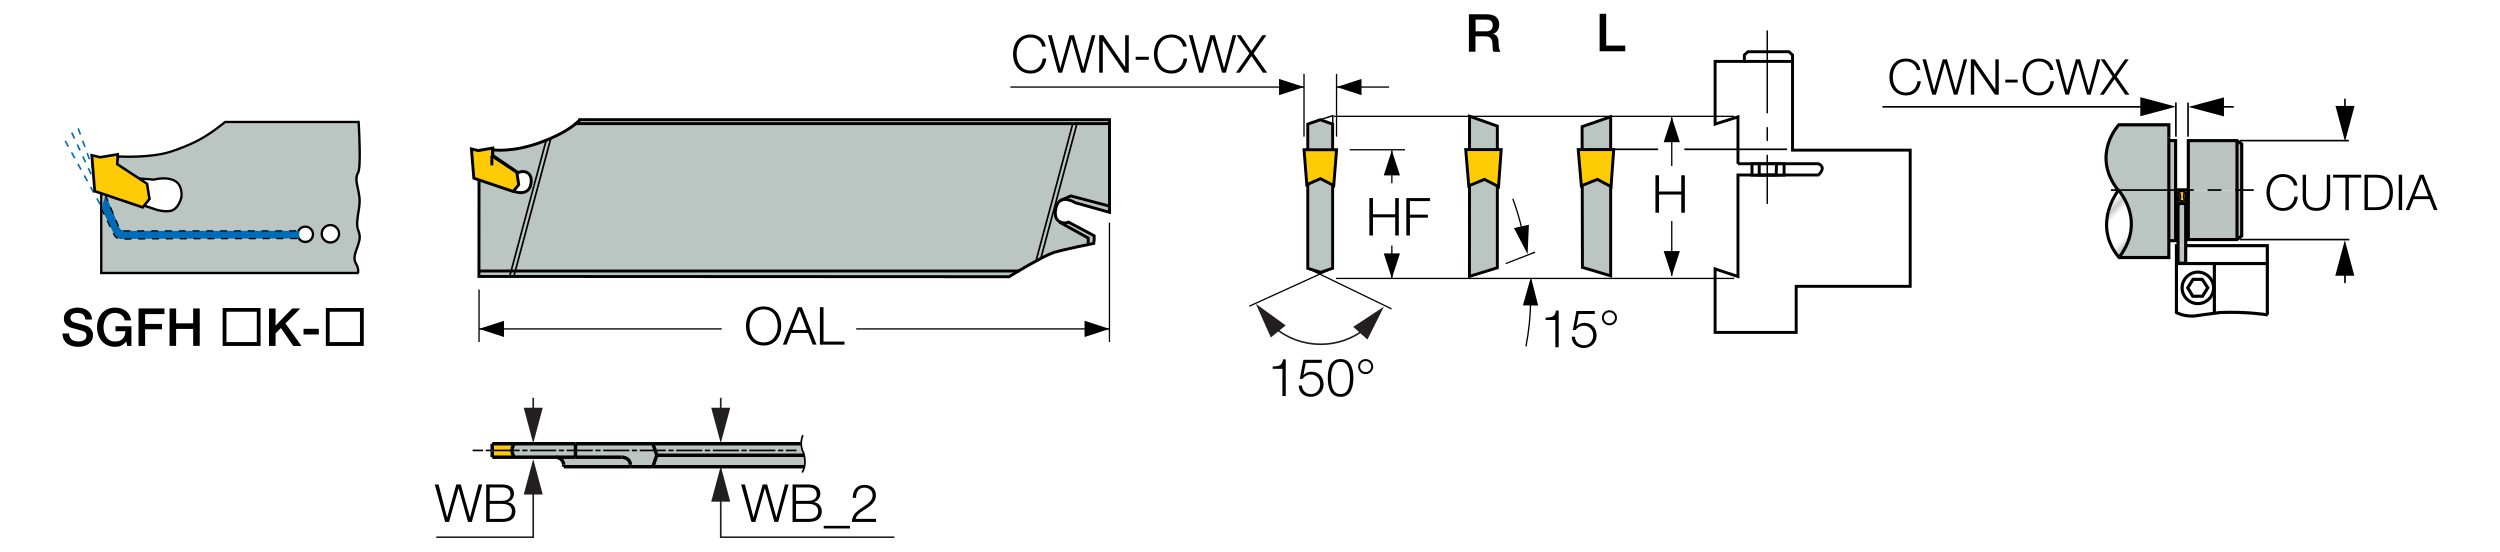 <?xml version="1.0" encoding="utf-8"?>
<!-- Generator: Adobe Illustrator 26.5.0, SVG Export Plug-In . SVG Version: 6.00 Build 0)  -->
<svg version="1.1" xmlns="http://www.w3.org/2000/svg" xmlns:xlink="http://www.w3.org/1999/xlink" x="0px" y="0px"
	 viewBox="0 0 361.99 79.9" style="enable-background:new 0 0 361.99 79.9;" xml:space="preserve">
<style type="text/css">
	.st0{fill:none;}
	.st1{fill:#FFFFFF;}
	.st2{fill:none;stroke:#000000;stroke-width:0.2;}
	._x0030__x002E_25_x0020_Line{fill:none;stroke:#000000;stroke-width:0.25;}
	.st3{fill-rule:evenodd;clip-rule:evenodd;fill:#FFFFFF;}
	.st4{fill-rule:evenodd;clip-rule:evenodd;fill:#BBC5C2;stroke:#000000;stroke-width:0.425;stroke-miterlimit:3.864;}
	.st5{fill-rule:evenodd;clip-rule:evenodd;fill:none;stroke:#000000;stroke-width:0.425;stroke-miterlimit:3.864;}
	.st6{fill-rule:evenodd;clip-rule:evenodd;fill:#FFFFFF;stroke:#000000;stroke-width:0.425;stroke-miterlimit:3.864;}
	.st7{fill:none;stroke:#000000;stroke-width:0.425;stroke-miterlimit:3.864;}
	.st8{fill-rule:evenodd;clip-rule:evenodd;fill:#FFCB05;stroke:#000000;stroke-width:0.425;stroke-miterlimit:3.864;}
	.st9{fill:none;stroke:#000000;stroke-width:0.212;stroke-miterlimit:3.864;stroke-dasharray:12,2,2,2;}
	.st10{fill:none;stroke:#000000;stroke-width:0.212;stroke-miterlimit:3.864;}
	.st11{fill:none;stroke:#000000;stroke-width:0.2;stroke-linejoin:round;stroke-miterlimit:1;}
	.st12{fill:#BBC5C2;}
	.st13{fill:#FFCB05;}
	.st14{fill:none;stroke:#010101;stroke-width:0.25;stroke-miterlimit:2;}
	.st15{display:none;}
	.st16{display:inline;fill:none;stroke:#010101;stroke-width:0.5;stroke-miterlimit:2;}
	.st17{display:inline;fill-rule:evenodd;clip-rule:evenodd;fill:#010101;}
	.st18{fill:#231F20;}
	.st19{stroke:#000000;stroke-width:0;stroke-linejoin:round;stroke-miterlimit:1;}
	.st20{fill:#006BB6;}
	.st21{fill-rule:evenodd;clip-rule:evenodd;fill:#BBC5C2;}
	.st22{fill:none;stroke:#000000;stroke-width:0.188;stroke-miterlimit:3.864;stroke-dasharray:1,1;}
	.st23{fill-rule:evenodd;clip-rule:evenodd;fill:#FFCB05;}
	.st24{fill:#BBC4C1;}
	.st25{fill:url(#SVGID_1_);}
	.st26{fill:none;stroke:#000000;stroke-width:0.455;stroke-miterlimit:3.864;}
	.st27{fill:none;stroke:#000000;stroke-width:0.228;stroke-miterlimit:3.864;}
	.st28{fill:none;stroke:#000000;stroke-width:0.25;stroke-miterlimit:3.864;stroke-dasharray:12,2,2,2;}
	.st29{fill:none;stroke:#010101;stroke-width:0.5;stroke-miterlimit:2;}
	.st30{fill:none;stroke:#000000;stroke-width:0.25;stroke-dasharray:12,2,2,2,0,0;}
	.st31{fill:#010101;}
</style>
<pattern  x="-261.55" y="336.78" width="74.03" height="74.03" patternUnits="userSpaceOnUse" id="Unnamed_Pattern" viewBox="2.93 -79.4 74.03 74.03" style="overflow:visible;">
	<g>
		<rect x="2.93" y="-79.4" class="st0" width="74.03" height="74.03"/>
		<rect x="0" y="-82.34" class="st1" width="79.7" height="79.92"/>
		<line class="st2" x1="5.39" y1="-83.51" x2="5.39" y2="0"/>
		<line class="st2" x1="10.36" y1="-83.51" x2="10.36" y2="0"/>
		<line class="st2" x1="15.33" y1="-83.51" x2="15.33" y2="0"/>
		<line class="st2" x1="20.3" y1="-83.51" x2="20.3" y2="0"/>
		<line class="st2" x1="25.27" y1="-83.51" x2="25.27" y2="0"/>
		<line class="st2" x1="30.24" y1="-83.51" x2="30.24" y2="0"/>
		<line class="st2" x1="35.21" y1="-83.51" x2="35.21" y2="0"/>
		<line class="st2" x1="40.18" y1="-83.51" x2="40.18" y2="0"/>
		<line class="st2" x1="45.16" y1="-83.51" x2="45.16" y2="0"/>
		<line class="st2" x1="50.13" y1="-83.51" x2="50.13" y2="0"/>
		<line class="st2" x1="55.1" y1="-83.51" x2="55.1" y2="0"/>
		<line class="st2" x1="60.07" y1="-83.51" x2="60.07" y2="0"/>
		<line class="st2" x1="65.04" y1="-83.51" x2="65.04" y2="0"/>
		<line class="st2" x1="70.01" y1="-83.51" x2="70.01" y2="0"/>
		<line class="st2" x1="74.98" y1="-83.51" x2="74.98" y2="0"/>
	</g>
</pattern>
<g id="Layer_1">
	<polygon class="st3" points="256.02,7.42 253.04,7.42 252.42,8.04 252.42,9.07 256.02,9.07 	"/>
	<polygon class="st3" points="255.93,7.42 258.91,7.42 259.53,8.04 259.53,9.07 255.93,9.07 	"/>
	<path class="st3" d="M251.65,23.72v-6.8l-3.31,1.05V8.89l11.22,0.01v12.84h17.04l-0.05,19.72l-16.46-0.07v6.74h-11.74v-9.19
		l3.31,1.1V25.34h11.63c0,0,0.52-0.41,0.58-0.93c0-0.52-0.58-0.7-0.58-0.7H251.65z"/>
	<polygon class="st4" points="233.22,39.94 229.13,38.72 229.08,18.34 233.22,16.9 	"/>
	<polygon class="st4" points="212.77,40.02 216.81,38.77 216.81,18.26 212.78,16.83 	"/>
	<polygon class="st4" points="189.36,38.85 191.22,39.43 192.96,38.85 192.96,17.97 191.16,17.34 189.36,17.97 	"/>
	<path class="st5" d="M251.65,23.72v-6.8l-3.31,1.05V8.89h4.24V7.96l0.52-0.47h5.93l0.52,0.47v13.78h17.04v19.72h-16.51v6.67h-11.74
		v-9.19l3.31,1.1V25.34h11.63c0,0,0.52-0.41,0.58-0.93c0-0.52-0.58-0.7-0.58-0.7H251.65z"/>
	<rect x="253.68" y="23.72" class="st6" width="4.65" height="1.63"/>
	<path class="st7" d="M189.4,39.18"/>
	<path class="st7" d="M218.99,32.09"/>
	<polygon class="st8" points="228.52,21.66 228.97,26.91 231.29,25.97 233.27,27.02 233.66,21.66 	"/>
	<line class="_x0030__x002E_25_x0020_Line" x1="229.86" y1="21.62" x2="240.09" y2="21.62"/>
	<line class="_x0030__x002E_25_x0020_Line" x1="243.89" y1="21.62" x2="258.75" y2="21.62"/>
	<line class="st9" x1="255.89" y1="4.41" x2="255.89" y2="29.53"/>
	<line class="st7" x1="252.46" y1="8.89" x2="259.49" y2="8.89"/>
	<polyline class="st7" points="254.73,23.72 254.73,25.34 257.18,25.33 257.23,23.72 	"/>
	<polygon class="st8" points="212.23,21.66 212.67,26.91 214.94,25.97 216.98,27.02 217.37,21.66 	"/>
	<polyline class="st10" points="191.2,17.32 192.98,16.75 192.98,18.29 	"/>
	<polygon class="st8" points="188.82,21.68 189.22,26.74 191.2,25.87 193.12,26.86 193.53,21.68 	"/>
	<g>
		<line class="st11" x1="192.51" y1="40.15" x2="192.51" y2="40.15"/>
	</g>
	<g id="XMLID_00000054247367127827615730000007079092381272647587_">
		<g>
			<path class="st12" d="M83.81,17.5l0.02-0.02c0.09-0.1,0.13-0.15,0.13-0.15h76.69v13.41l-4.94-1.38c0,0-2.18-1.4-2.76,0.55
				l-0.22-0.06l3.21-11.96H83.38C83.58,17.74,83.71,17.6,83.81,17.5z"/>
			<path class="st12" d="M158.44,34.14v0.58l-0.06,0.52c0,0-4.07,0.82-5.64,1.28c-0.49,0.14-1.23,0.48-2.03,0.91l2.02-7.57
				l0.22,0.06c-0.04,0.11-0.07,0.24-0.09,0.38c-0.29,1.57,0.58,1.92,1.16,1.98c0.41,0.06,0.69-0.11,0.69-0.11L158.44,34.14z"/>
			<path class="st12" d="M155.94,17.9l-3.21,11.96l-2.02,7.57c-1.09,0.56-2.32,1.27-3.22,1.81H74.61l5.15-19.22
				c1.91-0.84,3.02-1.61,3.62-2.12H155.94z"/>
			<path class="st12" d="M74.61,39.24h72.87c-0.81,0.48-1.37,0.83-1.37,0.83l-72.32-0.04l0.22-0.79H74.61z"/>
			<path class="st12" d="M79.76,20.02l-5.15,19.22h-0.6l3.31-12.36l1.77-6.57C79.32,20.21,79.54,20.11,79.76,20.02z"/>
			<path class="st12" d="M79.09,20.3l-1.77,6.57l-3.31,12.36h-4.65h-0.01l0.01-13.18l4.94,1.66l0.04-0.05l0.2,0.07
				c0,0,2.03,0.75,2.33-1.16c0.28-1.58-0.93-2.04-1.86-1.58l-3.67-2.5v-0.82c0,0,2.85,0.47,7.15-1.16
				C78.7,20.46,78.9,20.38,79.09,20.3z"/>
			<polygon class="st13" points="74.83,24.94 75.11,26.74 74.35,27.68 69.37,25.99 69.37,26.06 68.61,25.8 68.26,21.57 69.24,21.8 
				71.34,21.44 71.33,21.69 71.29,22.61 			"/>
			<polygon class="st13" points="74.35,27.68 74.31,27.72 69.37,26.06 69.37,25.99 			"/>
			<polygon class="st12" points="74.01,39.24 73.79,40.03 69.36,40.03 69.36,39.24 69.37,39.24 			"/>
		</g>
		<g>
			<path class="st7" d="M74.35,27.68l0.2,0.07c0,0,2.03,0.75,2.33-1.16c0.28-1.58-0.93-2.04-1.86-1.58l-3.67-2.5v-0.82
				c0,0,2.85,0.47,7.15-1.16c0.2-0.08,0.4-0.15,0.59-0.23c0.24-0.09,0.46-0.19,0.67-0.28c1.91-0.84,3.02-1.61,3.62-2.12
				c0.2-0.16,0.33-0.3,0.43-0.4"/>
			<path class="st7" d="M83.83,17.48c0.09-0.1,0.13-0.15,0.13-0.15h76.69v13.41l-4.94-1.38c0,0-2.18-1.4-2.76,0.55
				c-0.04,0.11-0.07,0.24-0.09,0.38c-0.29,1.57,0.58,1.92,1.16,1.98c0.41,0.06,0.69-0.11,0.69-0.11l3.72,1.98v0.58l-0.06,0.52
				c0,0-4.07,0.82-5.64,1.28c-0.49,0.14-1.23,0.48-2.03,0.91c-1.09,0.56-2.32,1.27-3.22,1.81c-0.81,0.48-1.37,0.83-1.37,0.83
				l-72.32-0.04h-4.44v-0.79l0.01-13.18"/>
			<polyline class="st7" points="153.53,29.03 155.06,28.37 160.53,29.82 			"/>
			<polyline class="st7" points="157.57,35.23 157.57,34.47 153.38,32.15 			"/>
			<polyline class="st7" points="69.37,39.24 74.01,39.24 74.61,39.24 147.49,39.24 147.62,39.24 			"/>
			<polyline class="st7" points="160.53,17.9 155.94,17.9 83.38,17.9 83.2,17.9 			"/>
			<polygon class="st7" points="71.33,21.69 71.29,22.61 74.83,24.94 75.11,26.74 74.35,27.68 74.31,27.72 69.37,26.06 68.61,25.8 
				68.26,21.57 69.24,21.8 71.34,21.44 			"/>
			<line class="st7" x1="71.22" y1="22.61" x2="71.22" y2="23.95"/>
			<polyline class="st7" points="83.5,17.89 83.81,17.5 83.83,17.48 84.01,17.24 			"/>
			<polyline class="st14" points="73.79,40.04 73.79,40.03 74.01,39.24 77.32,26.88 			"/>
			<polyline class="st14" points="77.32,26.88 79.09,20.3 79.09,20.28 			"/>
			<polyline class="st14" points="79.78,19.93 79.76,20.02 74.61,39.24 74.45,39.83 			"/>
			<line class="st14" x1="150.01" y1="37.77" x2="153.54" y2="24.63"/>
			<line class="st14" x1="153.54" y1="24.63" x2="155.3" y2="18.02"/>
			<polyline class="st14" points="156,17.67 155.94,17.9 152.73,29.86 150.71,37.43 150.67,37.57 			"/>
		</g>
	</g>
</g>
<g id="Layer_4" class="st15">
	<polyline class="st16" points="204,39.87 203.95,39.87 203.9,39.87 203.85,39.88 203.76,39.9 203.68,39.92 203.61,39.96 
		203.54,39.99 203.49,40.03 203.45,40.07 203.42,40.11 203.39,40.16 203.38,40.2 203.38,40.24 	"/>
	<line class="st16" x1="204" y1="61.36" x2="204" y2="39.87"/>
	<line class="st16" x1="204" y1="61.36" x2="203.38" y2="61.53"/>
	<line class="st16" x1="203.38" y1="46.14" x2="203.38" y2="61.53"/>
	<line class="st16" x1="202.21" y1="46.14" x2="202.67" y2="45.96"/>
	<line class="st16" x1="202.79" y1="45.96" x2="202.67" y2="45.96"/>
	<line class="st16" x1="202.92" y1="45.96" x2="202.79" y2="45.96"/>
	<line class="st16" x1="203.38" y1="46.14" x2="202.92" y2="45.96"/>
	<line class="st16" x1="203.38" y1="46.93" x2="203.38" y2="47.35"/>
	<line class="st16" x1="203.38" y1="46.68" x2="203.38" y2="46.93"/>
	<line class="st16" x1="202.21" y1="45.05" x2="202.21" y2="46.14"/>
	<line class="st16" x1="203.38" y1="45.05" x2="203.38" y2="46.68"/>
	<line class="st16" x1="202.21" y1="45.05" x2="202.67" y2="45.05"/>
	<line class="st16" x1="202.79" y1="45.05" x2="202.67" y2="45.05"/>
	<line class="st16" x1="202.92" y1="45.05" x2="202.79" y2="45.05"/>
	<line class="st16" x1="203.38" y1="45.05" x2="202.92" y2="45.05"/>
	<line class="st16" x1="202.21" y1="45.05" x2="202.21" y2="44.78"/>
	<line class="st16" x1="202.67" y1="44.94" x2="202.67" y2="45.05"/>
	<line class="st16" x1="202.67" y1="44.94" x2="202.21" y2="44.78"/>
	<line class="st16" x1="202.21" y1="44.78" x2="202.21" y2="43.22"/>
	<line class="st16" x1="202.67" y1="43.36" x2="202.67" y2="44.94"/>
	<line class="st16" x1="202.67" y1="43.36" x2="202.21" y2="43.22"/>
	<line class="st16" x1="202.21" y1="43.22" x2="202.21" y2="42.95"/>
	<line class="st16" x1="202.67" y1="43.03" x2="202.67" y2="43.36"/>
	<line class="st16" x1="202.67" y1="43.03" x2="202.21" y2="42.95"/>
	<line class="st16" x1="202.21" y1="42.95" x2="202.21" y2="42.3"/>
	<line class="st16" x1="202.67" y1="42.33" x2="202.67" y2="43.03"/>
	<line class="st16" x1="202.21" y1="42.3" x2="202.67" y2="42.33"/>
	<line class="st16" x1="203.38" y1="42.3" x2="203.38" y2="41.46"/>
	<line class="st16" x1="203.38" y1="42.3" x2="202.92" y2="42.33"/>
	<line class="st16" x1="202.92" y1="42.33" x2="202.79" y2="42.33"/>
	<line class="st16" x1="202.79" y1="42.33" x2="202.67" y2="42.33"/>
	<line class="st16" x1="202.21" y1="42.3" x2="202.21" y2="41.46"/>
	<line class="st16" x1="203.38" y1="41.46" x2="202.21" y2="41.46"/>
	<line class="st16" x1="203.38" y1="45.05" x2="203.38" y2="44.78"/>
	<line class="st16" x1="203.38" y1="44.78" x2="203.38" y2="43.22"/>
	<line class="st16" x1="203.38" y1="43.22" x2="203.38" y2="42.95"/>
	<line class="st16" x1="203.38" y1="42.95" x2="203.38" y2="42.3"/>
	<line class="st16" x1="203.38" y1="40.24" x2="203.38" y2="41.46"/>
	<line class="st16" x1="202.79" y1="44.94" x2="202.67" y2="44.94"/>
	<line class="st16" x1="202.92" y1="44.94" x2="202.92" y2="45.05"/>
	<line class="st16" x1="202.92" y1="44.94" x2="202.79" y2="44.94"/>
	<line class="st16" x1="203.38" y1="44.78" x2="202.92" y2="44.94"/>
	<line class="st16" x1="202.79" y1="43.36" x2="202.67" y2="43.36"/>
	<line class="st16" x1="202.79" y1="43.03" x2="202.67" y2="43.03"/>
	<line class="st16" x1="202.92" y1="42.33" x2="202.92" y2="43.03"/>
	<line class="st16" x1="203.38" y1="42.95" x2="202.92" y2="43.03"/>
	<line class="st16" x1="202.92" y1="43.03" x2="202.79" y2="43.03"/>
	<line class="st16" x1="203.38" y1="43.22" x2="202.92" y2="43.36"/>
	<line class="st16" x1="202.92" y1="43.36" x2="202.92" y2="44.94"/>
	<line class="st16" x1="202.92" y1="43.03" x2="202.92" y2="43.36"/>
	<line class="st16" x1="202.92" y1="43.36" x2="202.79" y2="43.36"/>
	<line class="st16" x1="203.21" y1="61.57" x2="202.21" y2="61.3"/>
	<line class="st16" x1="204.2" y1="38.62" x2="203.21" y2="38.36"/>
	<line class="st16" x1="202.21" y1="38.62" x2="203.21" y2="38.36"/>
	<line class="st16" x1="204.2" y1="39.87" x2="204.2" y2="61.3"/>
	<line class="st16" x1="204.2" y1="39.87" x2="204.2" y2="38.62"/>
	<line class="st16" x1="202.21" y1="61.3" x2="202.21" y2="46.14"/>
	<line class="st16" x1="202.21" y1="38.62" x2="202.21" y2="41.46"/>
	<line class="st16" x1="203.38" y1="61.53" x2="203.21" y2="61.57"/>
	<line class="st16" x1="204.2" y1="61.3" x2="204" y2="61.36"/>
	<line class="st16" x1="204" y1="39.87" x2="204.2" y2="39.87"/>
	<line class="st16" x1="203.21" y1="40.62" x2="203.21" y2="36.45"/>
	<line class="st16" x1="203.21" y1="41.87" x2="203.21" y2="41.03"/>
	<line class="st16" x1="203.21" y1="46.45" x2="203.21" y2="42.29"/>
	<line class="st16" x1="203.21" y1="59.78" x2="203.21" y2="62.94"/>
	<line class="st16" x1="203.21" y1="58.53" x2="203.21" y2="59.37"/>
	<line class="st16" x1="203.21" y1="53.95" x2="203.21" y2="58.12"/>
	<line class="st16" x1="203.21" y1="52.7" x2="203.21" y2="53.53"/>
	<line class="st16" x1="203.21" y1="48.12" x2="203.21" y2="52.28"/>
	<line class="st16" x1="203.21" y1="46.87" x2="203.21" y2="47.7"/>
	<rect x="204.12" y="38.01" class="st17" width="0.16" height="0.16"/>
	<path class="st16" d="M204.12,38.17"/>
	<rect x="204.12" y="61.76" class="st17" width="0.16" height="0.16"/>
	<path class="st16" d="M204.12,61.92"/>
	<rect x="203.13" y="38.28" class="st17" width="0.16" height="0.16"/>
	<path class="st16" d="M203.13,38.44"/>
</g>
<g id="Dimension_Layer">
	<g>
		<path d="M110.57,44.37c1.7,0,2.55,1.34,2.55,2.83s-0.85,2.83-2.55,2.83c-1.71,0-2.56-1.34-2.56-2.83S108.87,44.37,110.57,44.37z
			 M110.57,49.58c1.43,0,2.04-1.2,2.04-2.39s-0.61-2.39-2.04-2.39c-1.44,0-2.04,1.2-2.04,2.39S109.14,49.58,110.57,49.58z"/>
		<path d="M115.52,44.48h0.58l2.13,5.42h-0.55l-0.66-1.69h-2.47l-0.65,1.69h-0.55L115.52,44.48z M114.7,47.78h2.13L115.79,45
			L114.7,47.78z"/>
		<path d="M118.72,44.48h0.52v4.98h3.04v0.44h-3.56V44.48z"/>
	</g>
	<g>
		<path d="M107.31,70.15h0.55l1.23,4.75h0.02l1.32-4.75h0.65l1.33,4.75h0.01l1.24-4.75h0.52l-1.5,5.42h-0.55l-1.37-4.85h-0.02
			l-1.37,4.85h-0.56L107.31,70.15z"/>
		<path d="M114.75,70.15h2.29c0.91,0,1.74,0.32,1.74,1.33c0,0.57-0.38,1.09-0.94,1.22v0.01c0.7,0.09,1.15,0.62,1.15,1.32
			c0,0.52-0.18,1.54-1.94,1.54h-2.29V70.15z M115.26,72.52h1.78c0.83,0,1.22-0.41,1.22-0.92c0-0.68-0.42-1.02-1.22-1.02h-1.78V72.52
			z M115.26,75.13h1.78c0.77,0.01,1.43-0.25,1.43-1.12c0-0.69-0.52-1.05-1.43-1.05h-1.78V75.13z"/>
		<path d="M119.27,76.52v-0.38h3.8v0.38H119.27z"/>
		<path d="M126.85,75.57h-3.5c0.04-1.58,1.66-1.97,2.56-2.87c0.29-0.3,0.44-0.58,0.44-1c0-0.69-0.55-1.09-1.19-1.09
			c-0.87,0-1.22,0.7-1.2,1.48h-0.48c-0.02-1.09,0.55-1.88,1.7-1.88c0.93,0,1.65,0.51,1.65,1.5c0,0.89-0.65,1.44-1.34,1.89
			c-0.52,0.35-1.47,0.82-1.59,1.53h2.95V75.57z"/>
	</g>
	<g>
		<path d="M62.95,70.15h0.55l1.23,4.75h0.02l1.32-4.75h0.65l1.33,4.75h0.01l1.24-4.75h0.52l-1.5,5.42h-0.55l-1.37-4.85h-0.01
			l-1.37,4.85h-0.56L62.95,70.15z"/>
		<path d="M70.39,70.15h2.29c0.91,0,1.74,0.32,1.74,1.33c0,0.57-0.38,1.09-0.94,1.22v0.01c0.7,0.09,1.15,0.62,1.15,1.32
			c0,0.52-0.18,1.54-1.94,1.54h-2.29V70.15z M70.91,72.52h1.78c0.83,0,1.22-0.41,1.22-0.92c0-0.68-0.42-1.02-1.22-1.02h-1.78V72.52z
			 M70.91,75.13h1.78c0.77,0.01,1.43-0.25,1.43-1.12c0-0.69-0.52-1.05-1.43-1.05h-1.78V75.13z"/>
	</g>
	<g>
		<rect x="69.27" y="41.92" width="0.19" height="7.6"/>
	</g>
	<g>
		<rect x="160.55" y="32.23" width="0.19" height="17.29"/>
	</g>
	<g>
		<g>
			<rect x="104.24" y="57.6" class="st18" width="0.24" height="2.38"/>
		</g>
		<g>
			<g>
				<polygon class="st18" points="102.98,59.04 104.36,64.18 105.74,59.04 				"/>
			</g>
		</g>
	</g>
	<g>
		<g>
			<polygon class="st18" points="129.51,77.9 104.24,77.9 104.24,71.7 104.48,71.7 104.48,77.67 129.51,77.67 			"/>
		</g>
		<g>
			<g>
				<polygon class="st18" points="102.98,72.64 104.36,67.49 105.74,72.64 				"/>
			</g>
		</g>
	</g>
	<g>
		<g>
			<rect x="77.09" y="57.6" class="st18" width="0.24" height="2.38"/>
		</g>
		<g>
			<g>
				<polygon class="st18" points="75.83,59.04 77.21,64.18 78.59,59.04 				"/>
			</g>
		</g>
	</g>
	<g>
		<g>
			<polygon class="st18" points="77.33,77.9 63.17,77.9 63.17,77.67 77.09,77.67 77.09,70.67 77.33,70.67 			"/>
		</g>
		<g>
			<g>
				<polygon class="st18" points="75.83,71.61 77.21,66.47 78.59,71.61 				"/>
			</g>
		</g>
	</g>
	<g>
		<rect x="69.36" y="47.53" width="35.14" height="0.19"/>
	</g>
	<g>
		<rect x="123.97" y="47.53" width="36.68" height="0.19"/>
	</g>
	<g>
		<polygon class="st19" points="72.98,48.8 69.36,47.62 72.98,46.45 		"/>
	</g>
	<g>
		<polygon class="st19" points="157.04,46.45 160.65,47.62 157.04,48.8 		"/>
	</g>
	<g>
		<path d="M150.9,6.74c-0.18-0.84-0.87-1.31-1.66-1.31c-1.44,0-2.04,1.2-2.04,2.39s0.61,2.39,2.04,2.39c1,0,1.64-0.77,1.74-1.74
			h0.52c-0.14,1.33-0.99,2.18-2.26,2.18c-1.71,0-2.56-1.34-2.56-2.83s0.85-2.83,2.56-2.83c1.03,0,2.04,0.62,2.18,1.76H150.9z"/>
		<path d="M151.74,5.1h0.55l1.23,4.75h0.02l1.32-4.75h0.65l1.33,4.75h0.01l1.24-4.75h0.52l-1.5,5.42h-0.55l-1.37-4.85h-0.02
			l-1.37,4.85h-0.56L151.74,5.1z"/>
		<path d="M159.17,5.1h0.58l3.16,4.59h0.01V5.1h0.52v5.42h-0.58l-3.16-4.59h-0.02v4.59h-0.52V5.1z"/>
		<path d="M164.44,8.66V8.22h1.9v0.44H164.44z"/>
		<path d="M171.3,6.74c-0.18-0.84-0.87-1.31-1.66-1.31c-1.44,0-2.04,1.2-2.04,2.39s0.61,2.39,2.04,2.39c1,0,1.64-0.77,1.74-1.74
			h0.52c-0.14,1.33-0.99,2.18-2.26,2.18c-1.71,0-2.56-1.34-2.56-2.83s0.85-2.83,2.56-2.83c1.03,0,2.04,0.62,2.18,1.76H171.3z"/>
		<path d="M172.14,5.1h0.55l1.23,4.75h0.01l1.32-4.75h0.65l1.33,4.75h0.01l1.24-4.75h0.52l-1.5,5.42h-0.55l-1.37-4.85h-0.01
			l-1.37,4.85h-0.56L172.14,5.1z"/>
		<path d="M179.06,5.1h0.61l1.53,2.27l1.59-2.27h0.58l-1.85,2.64l1.96,2.78h-0.62l-1.65-2.39l-1.67,2.39h-0.58l1.95-2.8L179.06,5.1z
			"/>
	</g>
	<g>
		<rect x="188.72" y="10.7" width="0.19" height="9.08"/>
	</g>
	<g>
		<rect x="193.43" y="10.7" width="0.19" height="9.08"/>
	</g>
	<g>
		<rect x="146.3" y="12.51" width="42.52" height="0.19"/>
	</g>
	<g>
		<rect x="193.53" y="12.51" width="7.6" height="0.19"/>
	</g>
	<g>
		<polygon class="st19" points="185.2,11.43 188.82,12.6 185.2,13.78 		"/>
	</g>
	<g>
		<polygon class="st19" points="197.14,13.78 193.53,12.6 197.14,11.43 		"/>
	</g>
	<g>
		<path d="M239.7,25.38h0.52v2.35h3.22v-2.35h0.52v5.42h-0.52v-2.63h-3.22v2.63h-0.52V25.38z"/>
	</g>
	<g>
		<rect x="193.1" y="16.75" width="57.99" height="0.19"/>
	</g>
	<g>
		<rect x="193.46" y="40.22" width="57.63" height="0.19"/>
	</g>
	<g>
		<rect x="241.97" y="32.01" width="0.19" height="7.95"/>
	</g>
	<g>
		<rect x="241.97" y="16.97" width="0.19" height="7.07"/>
	</g>
	<g>
		<polygon class="st19" points="243.24,36.35 242.07,39.96 240.89,36.35 		"/>
	</g>
	<g>
		<polygon class="st19" points="240.89,20.59 242.07,16.97 243.24,20.59 		"/>
	</g>
	<g>
		<path d="M198.28,28.68h0.52v2.35h3.22v-2.35h0.52v5.42h-0.52v-2.63h-3.22v2.63h-0.52V28.68z"/>
		<path d="M203.63,28.68h3.44v0.44h-2.92v1.96h2.6v0.44h-2.6v2.58h-0.52V28.68z"/>
	</g>
	<g>
		<rect x="195.43" y="21.59" width="8.01" height="0.19"/>
	</g>
	<g>
		<rect x="201.44" y="35.55" width="0.19" height="4.75"/>
	</g>
	<g>
		<rect x="201.44" y="21.78" width="0.19" height="4.75"/>
	</g>
	<g>
		<polygon class="st19" points="202.71,36.69 201.53,40.3 200.36,36.69 		"/>
	</g>
	<g>
		<polygon class="st19" points="200.36,25.4 201.53,21.78 202.71,25.4 		"/>
	</g>
	<g>
		<polygon points="218.06,38.25 217.99,38.08 222.24,36.42 222.31,36.6 		"/>
	</g>
	<g>
		<g>
			<path d="M220.35,33.54c-0.35-1.6-0.82-3.19-1.39-4.73l0.18-0.07c0.57,1.55,1.04,3.15,1.4,4.76L220.35,33.54z"/>
		</g>
		<g>
			<polygon points="219.22,33.02 221.19,36.81 221.38,32.54 			"/>
		</g>
	</g>
	<g>
		<g>
			<path d="M221.05,50.17l-0.19-0.04c0.42-2.17,0.65-4.41,0.68-6.66l0.19,0C221.71,45.73,221.47,47.98,221.05,50.17z"/>
		</g>
		<g>
			<polygon points="222.72,44.24 221.67,40.11 220.51,44.22 			"/>
		</g>
	</g>
	<g>
		<path d="M223.8,45.99c0.84-0.03,1.35-0.05,1.5-1.03h0.39v5.32h-0.48v-3.95h-1.41V45.99z"/>
		<path d="M228.05,48.76c0.02,0.74,0.58,1.23,1.31,1.23c0.82,0,1.33-0.68,1.33-1.45c0-0.78-0.57-1.38-1.36-1.38
			c-0.47,0-0.93,0.23-1.18,0.63h-0.41l0.52-2.76h2.66v0.44h-2.32l-0.34,1.76l0.02,0.01c0.27-0.31,0.71-0.49,1.12-0.49
			c1.09,0,1.78,0.77,1.78,1.84c0,1.04-0.83,1.8-1.85,1.8c-0.99,0-1.72-0.62-1.75-1.63H228.05z"/>
		<path d="M233.04,44.92c0.61,0,1.09,0.49,1.09,1.09s-0.49,1.09-1.09,1.09c-0.61,0-1.09-0.49-1.09-1.09S232.43,44.92,233.04,44.92z
			 M233.04,46.81c0.44,0,0.8-0.36,0.8-0.8c0-0.44-0.36-0.8-0.8-0.8c-0.44,0-0.8,0.36-0.8,0.8C232.24,46.46,232.6,46.81,233.04,46.81
			z"/>
	</g>
	<g>
		<path d="M184.28,53.06c0.84-0.03,1.35-0.05,1.5-1.03h0.39v5.32h-0.48V53.4h-1.41V53.06z"/>
		<path d="M188.52,55.83c0.02,0.74,0.58,1.23,1.31,1.23c0.82,0,1.33-0.68,1.33-1.45c0-0.78-0.57-1.38-1.36-1.38
			c-0.47,0-0.93,0.23-1.18,0.63h-0.41l0.52-2.76h2.66v0.44h-2.32l-0.34,1.76l0.02,0.01c0.27-0.31,0.71-0.49,1.12-0.49
			c1.09,0,1.78,0.77,1.78,1.84c0,1.04-0.83,1.8-1.85,1.8c-0.99,0-1.72-0.62-1.75-1.63H188.52z"/>
		<path d="M195.96,54.72c0,1.25-0.3,2.74-1.85,2.74s-1.85-1.5-1.85-2.73c0-1.25,0.3-2.74,1.85-2.74S195.96,53.48,195.96,54.72z
			 M192.73,54.72c0,0.93,0.16,2.34,1.37,2.34s1.37-1.41,1.37-2.34c0-0.92-0.16-2.33-1.37-2.33S192.73,53.8,192.73,54.72z"/>
		<path d="M197.74,51.99c0.61,0,1.09,0.49,1.09,1.09s-0.49,1.09-1.09,1.09c-0.61,0-1.09-0.49-1.09-1.09S197.13,51.99,197.74,51.99z
			 M197.74,53.88c0.44,0,0.8-0.36,0.8-0.8c0-0.44-0.36-0.8-0.8-0.8c-0.44,0-0.8,0.36-0.8,0.8C196.94,53.52,197.3,53.88,197.74,53.88
			z"/>
	</g>
	<g>
		<polygon points="180.93,44.42 180.85,44.25 192.92,38.76 193,38.93 		"/>
	</g>
	<g>
		<polygon points="201.45,44.81 189.3,38.93 189.38,38.76 201.53,44.64 		"/>
	</g>
	<g>
		<path d="M212.7,2.07h2.59c1.19,0,1.79,0.55,1.79,1.47c0,1.04-0.72,1.31-0.9,1.37v0.01c0.33,0.05,0.8,0.29,0.8,1.15
			c0,0.63,0.09,1.21,0.3,1.43h-1.02c-0.14-0.24-0.14-0.53-0.14-0.8c0-0.99-0.21-1.44-1.08-1.44h-1.4v2.23h-0.95V2.07z M213.65,4.54
			h1.56c0.6,0,0.93-0.3,0.93-0.87c0-0.69-0.45-0.83-0.94-0.83h-1.54V4.54z"/>
	</g>
	<g>
		<path d="M231.62,2h0.95v4.6h2.76v0.82h-3.71V2z"/>
	</g>
	<g>
		<g>
			<path class="st18" d="M191.22,49.97c-2.53,0-4.98-0.91-6.89-2.56l0.16-0.18c1.87,1.62,4.26,2.5,6.73,2.5
				c2.34,0,4.55-0.77,6.38-2.21l0.15,0.19C195.87,49.19,193.62,49.97,191.22,49.97z"/>
		</g>
		<g>
			<g>
				<polygon class="st18" points="195.94,47.33 200.39,44.4 198,49.16 				"/>
			</g>
		</g>
		<g>
			<g>
				<polygon class="st18" points="186.16,47.12 181.84,43.99 184.01,48.86 				"/>
			</g>
		</g>
	</g>
</g>
<g id="Layer_3">
	<g>
		<path class="st20" d="M13.89,27l-0.4-0.86l0.22-0.1l0.4,0.86L13.89,27z M13.08,25.27l-0.4-0.86l0.22-0.1l0.4,0.86L13.08,25.27z
			 M12.28,23.55l-0.4-0.86l0.22-0.1l0.4,0.86L12.28,23.55z M11.48,21.83l-0.4-0.86l0.22-0.1l0.4,0.86L11.48,21.83z M10.68,20.11
			l-0.4-0.86l0.22-0.1l0.4,0.86L10.68,20.11z"/>
	</g>
	<g>
		<path class="st20" d="M14.15,26.66l-0.33-0.89l0.22-0.08l0.33,0.89L14.15,26.66z M13.5,24.88l-0.33-0.89l0.22-0.08l0.33,0.89
			L13.5,24.88z M12.84,23.09l-0.33-0.89l0.22-0.08l0.33,0.89L12.84,23.09z M12.19,21.31l-0.33-0.89l0.22-0.08l0.33,0.89L12.19,21.31
			z M11.54,19.52l-0.33-0.89l0.22-0.08l0.33,0.89L11.54,19.52z"/>
	</g>
	<g>
		<path class="st20" d="M14.38,29.61l-0.46-0.83l0.21-0.11l0.46,0.83L14.38,29.61z M13.47,27.95l-0.46-0.83l0.21-0.11l0.46,0.83
			L13.47,27.95z M12.55,26.29l-0.46-0.83l0.21-0.11l0.46,0.83L12.55,26.29z M11.63,24.62l-0.46-0.83l0.21-0.11l0.46,0.83
			L11.63,24.62z M10.72,22.96l-0.46-0.83l0.21-0.11l0.46,0.83L10.72,22.96z M9.8,21.29l-0.46-0.83l0.21-0.11l0.46,0.83L9.8,21.29z"
			/>
	</g>
	<g>
		<path class="st21" d="M51.92,39.53H14.66v-8.87l0-2.96l8.02,2.66c0,0,1.06,0.34,1.98,0.17c1.22-0.22,1.6-1.99,1.6-1.99
			s0.3-1.82-1.11-2.45c-1.23-0.55-2.85-0.09-2.85-0.09l-5.93-0.46l0.77-2.89c0,0,4.6,0.26,7.53-0.69c0,0,1.8-0.54,3.83-1.55
			c2.03-1.02,4.09-2.76,4.09-2.76h19.33c0,0,0.4,6.54-0.07,7.32c-0.47,0.78-0.16,1.73,0,2.51c0.16,0.78,0.31,1.41,0.16,2.51
			c-0.16,1.1-0.47,2.51-0.16,3.29c0.31,0.78,0.31,1.25,0,2.2c-0.31,0.94-0.78,1.88-0.31,2.67c0.47,0.78,0.31,1.39,0.31,1.39H51.92z
			 M43.1,33.93c0-0.61,0.5-1.11,1.11-1.11s1.11,0.5,1.11,1.11c0,0.61-0.5,1.11-1.11,1.11S43.1,34.54,43.1,33.93z M46.58,33.85
			c0-0.7,0.56-1.26,1.26-1.26c0.69,0,1.26,0.56,1.26,1.26c0,0.7-0.56,1.26-1.26,1.26C47.14,35.11,46.58,34.55,46.58,33.85z"/>
		<path d="M51.92,39.7H14.49l0-12.23l8.25,2.74c0.01,0,1.03,0.32,1.9,0.16c1.09-0.2,1.46-1.84,1.46-1.86
			c0.01-0.06,0.25-1.69-1.01-2.26c-1.16-0.52-2.72-0.09-2.73-0.08l-0.03,0.01l-6.16-0.48l0.86-3.22l0.14,0.01
			c0.05,0,4.61,0.25,7.46-0.68c0.02-0.01,1.81-0.54,3.81-1.54c1.99-1,4.03-2.72,4.05-2.74l0.05-0.04h19.55l0.01,0.16
			c0.04,0.67,0.39,6.61-0.09,7.42c-0.37,0.62-0.21,1.34-0.05,2.05c0.03,0.12,0.05,0.23,0.07,0.34l0.03,0.17
			c0.15,0.72,0.27,1.35,0.12,2.39c-0.03,0.19-0.06,0.38-0.09,0.58c-0.15,0.94-0.32,2.01-0.08,2.62c0.33,0.82,0.33,1.34,0,2.31
			c-0.05,0.14-0.1,0.28-0.15,0.43c-0.28,0.77-0.54,1.5-0.18,2.1c0.5,0.84,0.33,1.49,0.33,1.52l-0.09-0.03V39.7z M14.83,39.36H51.7
			c0.02-0.2,0-0.62-0.31-1.13c-0.44-0.74-0.14-1.57,0.15-2.39c0.05-0.14,0.1-0.28,0.15-0.42c0.3-0.91,0.3-1.33,0-2.08
			c-0.28-0.69-0.1-1.81,0.06-2.8c0.03-0.2,0.06-0.39,0.09-0.58c0.14-0.99,0.02-1.59-0.12-2.28l-0.03-0.17
			c-0.02-0.11-0.05-0.22-0.07-0.33c-0.16-0.73-0.35-1.56,0.09-2.29c0.32-0.53,0.21-4.45,0.06-7.06H32.65
			c-0.32,0.27-2.22,1.81-4.07,2.74c-2.02,1.01-3.84,1.56-3.86,1.56c-2.67,0.87-6.64,0.74-7.45,0.7l-0.69,2.57l5.7,0.44
			c0.24-0.06,1.75-0.43,2.94,0.11c1.51,0.68,1.21,2.61,1.21,2.63c-0.02,0.08-0.42,1.89-1.74,2.13c-0.96,0.17-2.02-0.16-2.07-0.17
			l-7.8-2.59L14.83,39.36z M47.84,35.28c-0.79,0-1.43-0.64-1.43-1.43c0-0.79,0.64-1.43,1.43-1.43c0.79,0,1.42,0.64,1.42,1.43
			C49.26,34.64,48.62,35.28,47.84,35.28z M47.84,32.76c-0.6,0-1.09,0.49-1.09,1.09c0,0.6,0.49,1.09,1.09,1.09
			c0.6,0,1.09-0.49,1.09-1.09C48.92,33.25,48.43,32.76,47.84,32.76z M44.21,35.21c-0.71,0-1.28-0.58-1.28-1.28
			c0-0.71,0.57-1.28,1.28-1.28c0.7,0,1.28,0.58,1.28,1.28C45.49,34.63,44.92,35.21,44.21,35.21z M44.21,32.98
			c-0.52,0-0.94,0.42-0.94,0.94c0,0.52,0.42,0.94,0.94,0.94c0.52,0,0.94-0.42,0.94-0.94C45.15,33.41,44.73,32.98,44.21,32.98z"/>
	</g>
	<g>
		<g id="XMLID_4_">
			<g>
				<path class="st20" d="M43.37,33.42l-0.08,1.11c0,0-24.46,0.01-25.5,0.09c-0.96,0.07-1.25-0.67-1.25-0.67l-1.85-3.78l0.59-2
					l1.92,4.59c0,0,0.08,0.67,1.04,0.67C19.19,33.43,43.37,33.42,43.37,33.42z"/>
			</g>
		</g>
	</g>
	<g id="XMLID_3_">
		<g>
			<path class="st22" d="M15.24,28.18l1.92,4.59c0,0,0.08,0.67,1.04,0.67c0.95,0,25.13-0.01,25.13-0.01"/>
			<path class="st22" d="M14.65,30.18l1.85,3.78c0,0,0.29,0.74,1.25,0.67c1.04-0.08,25.5-0.09,25.5-0.09"/>
		</g>
	</g>
	<g>
		<polygon class="st23" points="21.3,26.61 21.65,28.81 20.66,30.02 13.72,27.68 13.29,22.49 14.5,22.77 17.05,22.34 16.98,23.77 		
			"/>
		<path d="M20.72,30.25l-7.19-2.43l-0.46-5.58l1.42,0.34l2.75-0.46l-0.08,1.55l4.3,2.83l0.38,2.37L20.72,30.25z M13.9,27.54
			l6.7,2.26l0.85-1.04l-0.33-2.04l-4.34-2.86l0.07-1.29l-2.35,0.39l-0.98-0.23L13.9,27.54z"/>
	</g>
	<g>
		<path d="M277.57,10.14C277.4,9.35,276.74,8.9,276,8.9c-1.36,0-1.93,1.13-1.93,2.25s0.57,2.25,1.93,2.25
			c0.95,0,1.55-0.73,1.64-1.64h0.49c-0.14,1.26-0.93,2.06-2.13,2.06c-1.62,0-2.42-1.27-2.42-2.67c0-1.4,0.8-2.67,2.42-2.67
			c0.97,0,1.93,0.58,2.06,1.66H277.57z"/>
		<path d="M278.36,8.59h0.52l1.16,4.48h0.01l1.25-4.48h0.61l1.26,4.48h0.01l1.17-4.48h0.49l-1.41,5.12h-0.52l-1.3-4.59h-0.01
			l-1.29,4.59h-0.53L278.36,8.59z"/>
		<path d="M285.38,8.59h0.55l2.98,4.33h0.01V8.59h0.49v5.12h-0.55l-2.99-4.33h-0.01v4.33h-0.49V8.59z"/>
		<path d="M290.36,11.95v-0.42h1.79v0.42H290.36z"/>
		<path d="M296.85,10.14c-0.17-0.79-0.82-1.24-1.57-1.24c-1.36,0-1.93,1.13-1.93,2.25s0.57,2.25,1.93,2.25
			c0.95,0,1.55-0.73,1.64-1.64h0.49c-0.14,1.26-0.93,2.06-2.13,2.06c-1.62,0-2.42-1.27-2.42-2.67c0-1.4,0.8-2.67,2.42-2.67
			c0.97,0,1.93,0.58,2.06,1.66H296.85z"/>
		<path d="M297.64,8.59h0.52l1.16,4.48h0.01l1.25-4.48h0.61l1.26,4.48h0.01l1.17-4.48h0.49l-1.41,5.12h-0.52l-1.3-4.59h-0.01
			l-1.29,4.59h-0.53L297.64,8.59z"/>
		<path d="M304.17,8.59h0.57l1.45,2.15l1.5-2.15h0.54l-1.75,2.5l1.85,2.63h-0.59l-1.56-2.26l-1.58,2.26h-0.55l1.84-2.64L304.17,8.59
			z"/>
	</g>
	<g>
		<path d="M332.16,26.86c-0.17-0.79-0.82-1.24-1.57-1.24c-1.36,0-1.93,1.13-1.93,2.25c0,1.12,0.57,2.25,1.93,2.25
			c0.95,0,1.55-0.73,1.64-1.64h0.49c-0.14,1.26-0.93,2.06-2.13,2.06c-1.61,0-2.42-1.27-2.42-2.67c0-1.4,0.8-2.67,2.42-2.67
			c0.97,0,1.93,0.58,2.06,1.66H332.16z"/>
		<path d="M333.41,25.3h0.49v3.17c-0.01,1.19,0.56,1.64,1.5,1.64c0.95,0,1.51-0.45,1.51-1.64V25.3h0.49v3.28
			c0,1.05-0.57,1.95-1.99,1.95c-1.42,0-1.99-0.9-1.99-1.95V25.3z"/>
		<path d="M337.83,25.3h4.06v0.42h-1.79v4.71h-0.49v-4.71h-1.79V25.3z"/>
		<path d="M342.37,25.3h1.77c1.54,0.04,2.35,0.88,2.35,2.56s-0.81,2.53-2.35,2.56h-1.77V25.3z M342.86,30.01h1.04
			c1.47,0.01,2.11-0.62,2.11-2.14c0-1.53-0.64-2.15-2.11-2.15h-1.04V30.01z"/>
		<path d="M347.33,25.3h0.49v5.12h-0.49V25.3z"/>
		<path d="M350.39,25.3h0.54l2.01,5.12h-0.52l-0.62-1.59h-2.33l-0.62,1.59h-0.52L350.39,25.3z M349.61,28.42h2.02l-0.99-2.63
			L349.61,28.42z"/>
	</g>
	<g>
		<rect x="314.94" y="14.83" width="0.24" height="4.96"/>
	</g>
	<g>
		<rect x="316.7" y="14.85" width="0.24" height="4.94"/>
	</g>
	<g>
		<rect x="324.33" y="20.24" width="15.78" height="0.24"/>
	</g>
	<g>
		<rect x="324.33" y="34.57" width="15.85" height="0.24"/>
	</g>
	<g>
		<g>
			<rect x="321.08" y="15.35" width="2.36" height="0.24"/>
		</g>
		<g>
			<polygon points="322.02,14.1 316.87,15.48 322.02,16.86 			"/>
		</g>
	</g>
	<g>
		<g>
			<rect x="272.57" y="15.35" width="38.28" height="0.24"/>
		</g>
		<g>
			<polygon points="309.91,16.83 315.06,15.45 309.91,14.07 			"/>
		</g>
	</g>
	<g>
		<g>
			<rect x="339.42" y="38.99" width="0.24" height="2"/>
		</g>
		<g>
			<polygon points="340.9,39.93 339.52,34.78 338.14,39.93 			"/>
		</g>
	</g>
	<g>
		<g>
			<rect x="339.42" y="14.29" width="0.24" height="2"/>
		</g>
		<g>
			<polygon points="338.17,15.34 339.55,20.49 340.93,15.34 			"/>
		</g>
	</g>
	<g id="XMLID_1_">
		<g>
			<path class="st1" d="M328.33,45.6h-0.04v-0.01C328.32,45.6,328.33,45.6,328.33,45.6z"/>
			<path class="st1" d="M328.3,38.16v7.43c-0.35-0.06-3.1-0.48-6.87-0.34c-0.04,0-0.23,0.05-0.57,0.08
				c-0.07,0.01-0.14,0.02-0.23,0.03v-7.19H328.3z"/>
			<polygon class="st1" points="328.3,35.57 328.3,38.16 320.63,38.16 315.14,38.16 315.14,35.57 315.37,35.57 315.37,38.12 
				316.48,38.12 316.48,35.57 320.82,35.57 			"/>
			<polygon class="st24" points="324.64,27.52 324.64,34.07 324.59,34.1 324.59,27.52 			"/>
			<polygon class="st24" points="324.64,20.86 324.64,27.52 324.59,27.52 324.59,20.85 324.11,20.5 			"/>
			<polygon class="st24" points="324.59,27.52 324.59,34.1 323.91,34.67 323.91,34.66 323.91,27.57 323.91,27.52 			"/>
			<polygon class="st24" points="324.59,20.85 324.59,27.52 323.91,27.52 323.91,20.43 323.91,20.37 323.93,20.39 324.11,20.5 			
				"/>
			<polygon class="st24" points="323.91,34.67 323.91,34.69 316.86,34.69 316.86,27.91 316.86,27.57 323.91,27.57 323.91,34.66 			
				"/>
			<rect x="316.86" y="27.52" class="st24" width="7.05" height="0.05"/>
			<polygon class="st24" points="323.91,20.43 323.91,27.52 316.86,27.52 316.86,27.49 316.86,20.36 323.91,20.36 323.91,20.37 			
				"/>
			<path class="st1" d="M320.63,38.16v7.19c-0.86,0.12-2.22,0.28-2.37,0.32c-1.82,0.34-3.13-0.43-3.13-0.43v-7.09H320.63z
				 M320.52,41.68c0-1.26-1.03-2.28-2.28-2.28c-1.26,0-2.28,1.02-2.28,2.28c0,1.25,1.02,2.28,2.28,2.28
				C319.5,43.96,320.52,42.93,320.52,41.68z"/>
			<path class="st1" d="M318.24,39.4c1.25,0,2.28,1.02,2.28,2.28c0,1.25-1.03,2.28-2.28,2.28c-1.26,0-2.28-1.03-2.28-2.28
				C315.96,40.41,316.98,39.4,318.24,39.4z M319.68,41.67l-0.81-1.22h-1.33l-0.76,1.22l0.72,1.23h1.41L319.68,41.67z"/>
			<polygon class="st1" points="318.87,40.45 319.68,41.67 318.91,42.89 317.5,42.89 316.78,41.67 317.54,40.45 			"/>
			<rect x="315.06" y="27.49" class="st13" width="1.8" height="0.03"/>
			<polygon class="st13" points="316.86,27.52 316.81,27.91 316.44,27.91 316.29,27.71 315.56,27.71 315.4,27.91 315.09,27.91 
				315.06,27.52 			"/>
			<polygon class="st13" points="316.44,27.91 316.81,27.91 316.63,29.62 315.97,29.39 315.21,29.58 315.09,27.91 315.4,27.91 
				315.56,27.71 316.29,27.71 			"/>
			<rect x="315.37" y="35.57" class="st24" width="1.11" height="2.56"/>
			<polygon class="st24" points="316.48,29.58 316.48,35.57 315.37,35.57 315.37,29.58 315.97,29.39 			"/>
			<rect x="315.02" y="27.52" class="st24" width="0.02" height="0.05"/>
			<rect x="315.02" y="20.42" class="st24" width="0.02" height="7.1"/>
			<rect x="315.01" y="27.52" class="st24" width="0.01" height="0.05"/>
			<polygon class="st24" points="314.04,27.45 314.04,20.42 315.02,20.42 315.02,27.52 315.01,27.52 315.01,27.51 314.08,27.51 
				314.08,27.52 314.04,27.52 			"/>
			<rect x="314.08" y="27.57" class="st24" width="0.93" height="7.24"/>
			<rect x="314.08" y="27.52" class="st24" width="0.93" height="0.05"/>
			<rect x="314.08" y="27.51" class="st24" width="0.93" height="0.01"/>
			<rect x="314.04" y="27.52" class="st24" width="0.05" height="0.05"/>
			<path class="st12" d="M314.04,34.88v2.4h-7.18c0.59-0.76,1-1.52,1.26-2.24c0.07-0.16,0.12-0.33,0.17-0.49
				c0.04-0.1,0.07-0.2,0.09-0.29c0.03-0.1,0.06-0.2,0.07-0.29c0.62-2.73-0.59-4.92-1.3-5.93c-0.01-0.01-0.02-0.02-0.03-0.04
				c-0.05-0.07-0.1-0.12-0.13-0.19c-0.07-0.1-0.13-0.18-0.17-0.24h7.21h0.02v7.28V34.88z"/>
			<rect x="314.02" y="27.52" class="st12" width="0.02" height="0.05"/>
			<path class="st12" d="M314.04,27.45v0.08h-0.02v-0.08C314.03,27.45,314.03,27.45,314.04,27.45z"/>
			<path class="st12" d="M314.04,20.42v7.02c-0.01,0-0.01,0-0.02,0v-7.02H314.04z"/>
			<path class="st12" d="M314.04,20.36v0.07h-0.02v7.02c-0.17,0-1.25,0.01-7.32,0c0,0,0.03,0.03,0.07,0.08h-0.03
				c-0.05-0.05-0.07-0.08-0.07-0.08l0.03,0.08h-0.03c-3.97-5.09,0.11-9.45,0.11-9.45h7.25v1.83V20.36z"/>
			<path class="st12" d="M314.04,37.29l-7.22,0.05c0.01-0.02,0.03-0.03,0.04-0.05H314.04z"/>
			<path class="st12" d="M314.02,27.52v0.05h-7.21c-0.02-0.02-0.03-0.03-0.04-0.05H314.02z"/>
			<path class="st12" d="M314.02,27.45v0.08h-7.25c-0.04-0.05-0.07-0.08-0.07-0.08C312.76,27.45,313.85,27.45,314.02,27.45z"/>
			
				<pattern  id="SVGID_1_" xlink:href="#Unnamed_Pattern" patternTransform="matrix(-0.707 -0.707 0.707 -0.707 -6591.852 -20346.6)">
			</pattern>
			<path class="st25" d="M308.56,32.01c0.03,0.32,0.03,0.66,0,1.02c-0.02,0.18-0.04,0.37-0.07,0.56c-0.19,1.15-0.68,2.4-1.67,3.7
				c-1.69-2.03-1.98-4.08-1.73-5.77c0.05-0.33,0.11-0.65,0.19-0.94v-0.01c0.16-0.6,0.37-1.13,0.58-1.58
				c0.16-0.33,0.31-0.62,0.46-0.85c0.1-0.15,0.18-0.27,0.24-0.36c0.1-0.14,0.16-0.22,0.16-0.22h0.07c0.02,0.03,0.05,0.06,0.08,0.09
				c0.06,0.09,0.14,0.2,0.25,0.33c0.01,0.02,0.02,0.03,0.03,0.04c0.1,0.15,0.21,0.32,0.33,0.53c0.34,0.61,0.72,1.43,0.94,2.41
				C308.48,31.3,308.54,31.64,308.56,32.01z"/>
			<path class="st12" d="M308.56,33.02c0.03-0.35,0.03-0.69,0-1.02c-0.02-0.36-0.07-0.7-0.15-1.03c-0.2-0.99-0.59-1.81-0.94-2.41
				c-0.12-0.21-0.23-0.38-0.33-0.53c0.71,1.01,1.92,3.2,1.3,5.93c0.03-0.12,0.05-0.26,0.06-0.38
				C308.54,33.39,308.55,33.21,308.56,33.02z"/>
			<path class="st12" d="M308.41,30.98c0.09,0.32,0.13,0.66,0.15,1.03C308.54,31.64,308.48,31.3,308.41,30.98z"/>
			<path class="st12" d="M308.29,34.55c0.03-0.09,0.06-0.2,0.09-0.29C308.35,34.35,308.33,34.45,308.29,34.55z"/>
			<path class="st12" d="M308.41,30.98c-0.22-0.98-0.6-1.81-0.94-2.41C307.82,29.16,308.21,29.99,308.41,30.98z"/>
			<path class="st12" d="M306.81,27.57h-0.02c-0.02-0.02-0.04-0.04-0.05-0.05h0.03C306.78,27.54,306.79,27.55,306.81,27.57z"/>
			<path class="st24" d="M306.79,27.57h-0.07l-0.02-0.05h0.04C306.75,27.53,306.77,27.55,306.79,27.57z"/>
			<path class="st24" d="M306.74,27.52h-0.04l-0.03-0.08C306.67,27.45,306.69,27.47,306.74,27.52z"/>
			<path class="st12" d="M306.7,27.52l0.02,0.05h-0.01c-0.01-0.02-0.03-0.03-0.04-0.05H306.7z"/>
		</g>
		<g>
			<polyline class="st26" points="316.86,27.49 315.06,27.49 315.06,27.52 315.09,27.91 315.21,29.58 315.97,29.39 316.63,29.62 
				316.81,27.91 316.86,27.52 			"/>
			<path class="st26" d="M305.29,30.58c-0.09,0.29-0.15,0.61-0.19,0.94c-0.25,1.69,0.04,3.73,1.73,5.77h0.03h7.18v-2.4"/>
			<path class="st26" d="M314.04,19.9v-1.83h-7.25c0,0-4.08,4.36-0.11,9.45c0.01,0.02,0.03,0.03,0.04,0.05c0,0-0.06,0.08-0.15,0.22
				c-0.07,0.09-0.15,0.22-0.24,0.36c-0.14,0.23-0.29,0.51-0.46,0.85c-0.21,0.45-0.42,0.98-0.58,1.58"/>
			<polyline class="st26" points="314.04,34.85 315.02,34.85 315.02,27.57 315.02,27.52 315.02,20.42 315.02,20.36 314.04,20.36 			
				"/>
			<polygon class="st26" points="316.86,27.49 316.86,20.36 323.91,20.36 323.93,20.39 324.11,20.5 324.59,20.85 324.59,27.52 
				324.59,34.1 324.59,34.16 323.91,34.69 316.86,34.69 316.86,27.91 316.86,27.57 316.86,27.52 			"/>
			<polyline class="st26" points="328.3,45.59 328.3,38.16 328.3,35.57 320.82,35.57 316.48,35.57 			"/>
			<path class="st26" d="M328.3,45.59c0.03,0.01,0.04,0.01,0.04,0.01L328.3,45.59L328.3,45.59z"/>
			<path class="st26" d="M315.37,35.57h-0.23v2.59v7.09c0,0,1.3,0.77,3.13,0.43c0.14-0.04,1.5-0.2,2.37-0.32
				c0.09-0.01,0.16-0.02,0.23-0.03c0.34-0.03,0.53-0.08,0.57-0.08c3.77-0.14,6.52,0.28,6.87,0.34"/>
			<path class="st26" d="M306.67,27.45c0,0,0.02,0.03,0.07,0.08c0.01,0.01,0.03,0.03,0.05,0.05c0.02,0.03,0.05,0.06,0.08,0.09
				s0.07,0.09,0.11,0.14c0.04,0.07,0.09,0.12,0.13,0.19c0.01,0.02,0.02,0.03,0.03,0.04c0.71,1.01,1.92,3.2,1.3,5.93
				c-0.01,0.1-0.04,0.19-0.07,0.29c-0.02,0.1-0.05,0.19-0.09,0.29c-0.05,0.16-0.1,0.33-0.17,0.49c-0.28,0.71-0.68,1.44-1.25,2.2"/>
			<polyline class="st26" points="314.04,34.88 314.04,34.85 314.04,27.57 314.04,27.52 314.04,27.45 314.04,20.42 314.04,20.36 
				314.04,19.9 			"/>
			<polyline class="st27" points="315.06,27.91 315.09,27.91 315.4,27.91 315.56,27.71 316.29,27.71 316.44,27.91 316.81,27.91 
				316.86,27.91 			"/>
			<polyline class="st27" points="315.48,27.87 315.48,29.09 316.36,29.09 316.44,29.09 316.44,27.91 			"/>
			<path class="st27" d="M316.29,27.8c0,0-0.28,0.8,0.08,1.29"/>
			<path class="st27" d="M315.56,27.8c0,0,0.38,0.72,0,1.22"/>
			<polygon class="st26" points="315.97,29.39 315.37,29.58 315.37,35.57 315.37,38.12 316.48,38.12 316.48,35.57 316.48,29.58 			
				"/>
			<polyline class="st26" points="315.14,38.16 320.63,38.16 328.3,38.16 328.33,38.16 			"/>
			<polyline class="st26" points="320.63,38.16 320.63,45.35 320.63,45.39 			"/>
			<circle class="st26" cx="318.24" cy="41.68" r="2.28"/>
			<polygon class="st26" points="317.54,40.45 318.87,40.45 319.68,41.67 318.91,42.89 317.5,42.89 316.78,41.67 			"/>
			<polyline class="st26" points="323.91,20.43 323.91,27.52 323.91,27.57 323.91,34.66 			"/>
			<polyline class="st28" points="305.65,27.52 306.67,27.52 306.7,27.52 306.74,27.52 306.77,27.52 314.02,27.52 314.04,27.52 
				314.08,27.52 315.01,27.52 315.02,27.52 315.04,27.52 315.06,27.52 316.86,27.52 323.91,27.52 324.59,27.52 324.64,27.52 
				326.33,27.52 			"/>
		</g>
	</g>
	<g>
		<path d="M10,48.28c0,0.84,0.62,1.16,1.37,1.16c0.84,0,1.15-0.41,1.15-0.82c0-0.42-0.23-0.59-0.45-0.67
			c-0.38-0.14-0.87-0.24-1.62-0.45c-0.93-0.25-1.2-0.81-1.2-1.37c0-1.09,1-1.59,1.98-1.59c1.13,0,2.08,0.6,2.08,1.73h-0.95
			c-0.05-0.7-0.52-0.96-1.17-0.96c-0.44,0-0.99,0.16-0.99,0.71c0,0.38,0.26,0.59,0.65,0.7c0.08,0.02,1.28,0.33,1.56,0.42
			c0.71,0.21,1.06,0.82,1.06,1.38c0,1.22-1.08,1.7-2.16,1.7c-1.24,0-2.24-0.59-2.26-1.94H10z"/>
		<path d="M19.03,50.09h-0.61l-0.14-0.64c-0.51,0.58-0.97,0.77-1.63,0.77c-1.63,0-2.6-1.29-2.6-2.84s0.97-2.84,2.6-2.84
			c1.19,0,2.18,0.63,2.32,1.85h-0.93c-0.09-0.71-0.71-1.08-1.4-1.08c-1.16,0-1.65,1.03-1.65,2.07c0,1.04,0.49,2.07,1.65,2.07
			c0.97,0.01,1.5-0.57,1.52-1.49h-1.44v-0.72h2.31V50.09z"/>
		<path d="M20.07,44.66h3.74v0.82h-2.8v1.42h2.45v0.78h-2.45v2.41h-0.95V44.66z"/>
		<path d="M24.55,44.66h0.95v2.16h2.47v-2.16h0.95v5.42h-0.95v-2.45H25.5v2.45h-0.95V44.66z"/>
		<path d="M32.24,50.09v-5.49h5.49v5.49H32.24z M32.79,49.53h4.39v-4.39h-4.39V49.53z"/>
		<path d="M38.95,44.66h0.95v2.47l2.42-2.47h1.17l-2.16,2.17l2.32,3.26h-1.19l-1.78-2.59l-0.78,0.77v1.82h-0.95V44.66z"/>
		<path d="M43.95,47.61h2.21v0.82h-2.21V47.61z"/>
		<path d="M47.18,50.09v-5.49h5.49v5.49H47.18z M47.73,49.53h4.39v-4.39h-4.39V49.53z"/>
	</g>
	<g id="XMLID_00000076567749689466357570000001042228665244585141_">
		<g>
			<path class="st12" d="M116.46,65.92c0.09,0.39,0.19,1.03,0.04,1.66H94.53l0.06-0.16l0.06-0.16l0.06-0.17l0.06-0.16l0.06-0.17
				l0.06-0.16l0.06-0.16l0.06-0.17l0.06-0.16l0.06-0.17v-0.01H116.46z"/>
			<path class="st12" d="M116.46,65.92H95.1l-0.05-0.16l-0.06-0.17l-0.06-0.16l-0.06-0.17l-0.06-0.16l-0.06-0.17l-0.06-0.16
				l-0.06-0.16l-0.06-0.17l-0.07-0.16v-0.01h21.41l0.08-0.01c0.01,0.38,0.09,0.82,0.32,1.28C116.34,65.53,116.4,65.68,116.46,65.92z
				"/>
			<polygon class="st12" points="95.1,65.92 95.1,65.93 95.04,66.1 94.99,66.26 94.93,66.43 94.87,66.59 94.81,66.75 94.76,66.92 
				94.7,67.08 94.64,67.26 94.59,67.42 94.53,67.58 91.27,67.58 91.27,67.25 91.26,67.16 91.25,67.08 91.23,67 91.2,66.92 
				91.17,66.85 91.13,66.77 91.09,66.7 91.03,66.65 90.99,66.59 90.93,66.53 90.87,66.48 90.81,66.44 90.74,66.39 90.67,66.35 
				90.61,66.32 90.53,66.3 90.39,66.25 90.24,66.22 90.09,66.2 90.01,66.2 86.82,66.2 83.33,66.2 83.33,64.25 94.53,64.25 
				94.53,64.26 94.6,64.42 94.65,64.6 94.71,64.76 94.77,64.92 94.82,65.09 94.88,65.25 94.94,65.42 94.99,65.58 95.05,65.75 			"/>
			<polygon class="st12" points="91.27,67.25 91.27,67.58 81.63,67.58 81.61,67.25 81.6,67.17 81.59,67.1 81.57,67.03 81.54,66.96 
				81.51,66.89 81.49,66.83 81.45,66.76 81.41,66.7 81.36,66.64 81.31,66.58 81.27,66.53 81.21,66.48 81.15,66.43 81.09,66.39 
				81.03,66.35 80.96,66.32 80.89,66.29 80.82,66.26 80.74,66.24 80.67,66.22 80.6,66.21 80.53,66.2 82.54,66.2 83.2,66.2 
				83.33,66.2 86.82,66.2 90.01,66.2 90.09,66.2 90.24,66.22 90.39,66.25 90.53,66.3 90.61,66.32 90.67,66.35 90.74,66.39 
				90.81,66.44 90.87,66.48 90.93,66.53 90.99,66.59 91.03,66.65 91.09,66.7 91.13,66.77 91.17,66.85 91.2,66.92 91.23,67 
				91.25,67.08 91.26,67.16 			"/>
			<polygon class="st12" points="83.33,64.25 83.33,66.2 83.2,66.2 82.54,66.2 80.53,66.2 80.45,66.2 78.38,66.2 77.65,66.2 
				75.4,66.2 74.72,66.2 74.41,66.2 74.12,65.43 74.12,65.22 74.12,65.01 74.41,64.25 			"/>
			<polygon class="st13" points="74.41,64.25 74.12,65.01 74.12,65.22 74.12,65.43 74.41,66.2 71.27,66.2 71.27,65.43 71.27,65.22 
				71.27,65.01 71.27,64.25 			"/>
		</g>
		<g>
			<polyline class="st29" points="91.27,67.25 91.26,67.16 91.25,67.08 91.23,67 91.2,66.92 91.17,66.85 91.13,66.77 91.09,66.7 
				91.03,66.65 90.99,66.59 90.93,66.53 90.87,66.48 90.81,66.44 90.74,66.39 90.67,66.35 90.61,66.32 90.53,66.3 90.39,66.25 
				90.24,66.22 90.09,66.2 90.01,66.2 			"/>
			<polyline class="st29" points="81.61,67.25 81.6,67.17 81.59,67.1 81.57,67.03 81.54,66.96 81.51,66.89 81.49,66.83 81.45,66.76 
				81.41,66.7 81.36,66.64 81.31,66.58 81.27,66.53 81.21,66.48 81.15,66.43 81.09,66.39 81.03,66.35 80.96,66.32 80.89,66.29 
				80.82,66.26 80.74,66.24 80.67,66.22 80.6,66.21 80.53,66.2 			"/>
			<line class="st29" x1="74.41" y1="66.2" x2="71.27" y2="66.2"/>
			<line class="st29" x1="74.41" y1="64.25" x2="71.27" y2="64.25"/>
			<line class="st29" x1="71.27" y1="64.25" x2="71.27" y2="65.01"/>
			<line class="st29" x1="71.27" y1="65.22" x2="71.27" y2="65.01"/>
			<line class="st29" x1="71.27" y1="65.43" x2="71.27" y2="65.22"/>
			<line class="st29" x1="71.27" y1="66.2" x2="71.27" y2="65.43"/>
			<line class="st29" x1="74.41" y1="64.25" x2="74.12" y2="65.01"/>
			<polyline class="st29" points="74.41,66.2 74.72,66.2 75.4,66.2 77.65,66.2 78.38,66.2 80.45,66.2 80.53,66.2 82.54,66.2 
				83.2,66.2 83.33,66.2 			"/>
			<line class="st29" x1="74.41" y1="66.2" x2="74.12" y2="65.43"/>
			<line class="st29" x1="74.12" y1="65.43" x2="74.12" y2="65.22"/>
			<line class="st29" x1="74.12" y1="65.22" x2="74.12" y2="65.01"/>
			<line class="st29" x1="74.41" y1="64.25" x2="83.33" y2="64.25"/>
			<line class="st29" x1="83.33" y1="66.2" x2="83.33" y2="64.25"/>
			<polyline class="st29" points="90.01,66.2 86.82,66.2 83.33,66.2 			"/>
			<line class="st29" x1="116.46" y1="65.92" x2="95.1" y2="65.92"/>
			<polyline class="st29" points="94.53,67.58 94.59,67.42 94.64,67.26 94.7,67.08 94.76,66.92 94.81,66.75 94.87,66.59 
				94.93,66.43 94.99,66.26 95.04,66.1 95.1,65.93 95.1,65.92 			"/>
			<line class="st29" x1="116.49" y1="67.58" x2="94.53" y2="67.58"/>
			<line class="st29" x1="94.53" y1="64.25" x2="115.94" y2="64.25"/>
			<polyline class="st29" points="95.1,65.92 95.05,65.75 94.99,65.58 94.94,65.42 94.88,65.25 94.82,65.09 94.77,64.92 
				94.71,64.76 94.65,64.6 94.6,64.42 94.53,64.26 94.53,64.25 			"/>
			<line class="st29" x1="91.27" y1="67.58" x2="81.63" y2="67.58"/>
			<line class="st29" x1="91.27" y1="67.58" x2="94.53" y2="67.58"/>
			<line class="st29" x1="94.53" y1="64.25" x2="83.33" y2="64.25"/>
			<line class="st29" x1="81.63" y1="67.58" x2="81.61" y2="67.25"/>
			<line class="st29" x1="91.27" y1="67.25" x2="91.27" y2="67.58"/>
			<path class="st30" d="M116.27,63.01c0,0-0.28,0.5-0.26,1.24c0.01,0.38,0.09,0.82,0.32,1.28c0,0,0.06,0.15,0.11,0.39
				c0.09,0.39,0.19,1.03,0.04,1.66c-0.06,0.29-0.16,0.56-0.33,0.83"/>
		</g>
	</g>
	<g>
		<path class="st31" d="M115.32,65.34h-1.53V65.1h1.53V65.34z M113.41,65.34h-0.76V65.1h0.76V65.34z M112.27,65.34h-3.78V65.1h3.78
			V65.34z M108.12,65.34h-0.76V65.1h0.76V65.34z M106.99,65.34h-3.78V65.1h3.78V65.34z M102.83,65.34h-0.76V65.1h0.76V65.34z
			 M101.69,65.34h-3.78V65.1h3.78V65.34z M97.54,65.34h-0.76V65.1h0.76V65.34z M96.41,65.34h-3.78V65.1h3.78V65.34z M92.25,65.34
			h-0.76V65.1h0.76V65.34z M91.12,65.34h-3.78V65.1h3.78V65.34z M86.96,65.34H86.2V65.1h0.76V65.34z M85.83,65.34h-3.78V65.1h3.78
			V65.34z M81.67,65.34h-0.76V65.1h0.76V65.34z M80.54,65.34h-3.78V65.1h3.78V65.34z M76.38,65.34h-0.76V65.1h0.76V65.34z
			 M75.25,65.34h-3.78V65.1h3.78V65.34z M71.09,65.34h-0.76V65.1h0.76V65.34z M69.96,65.34h-1.53V65.1h1.53V65.34z"/>
	</g>
</g>
</svg>
